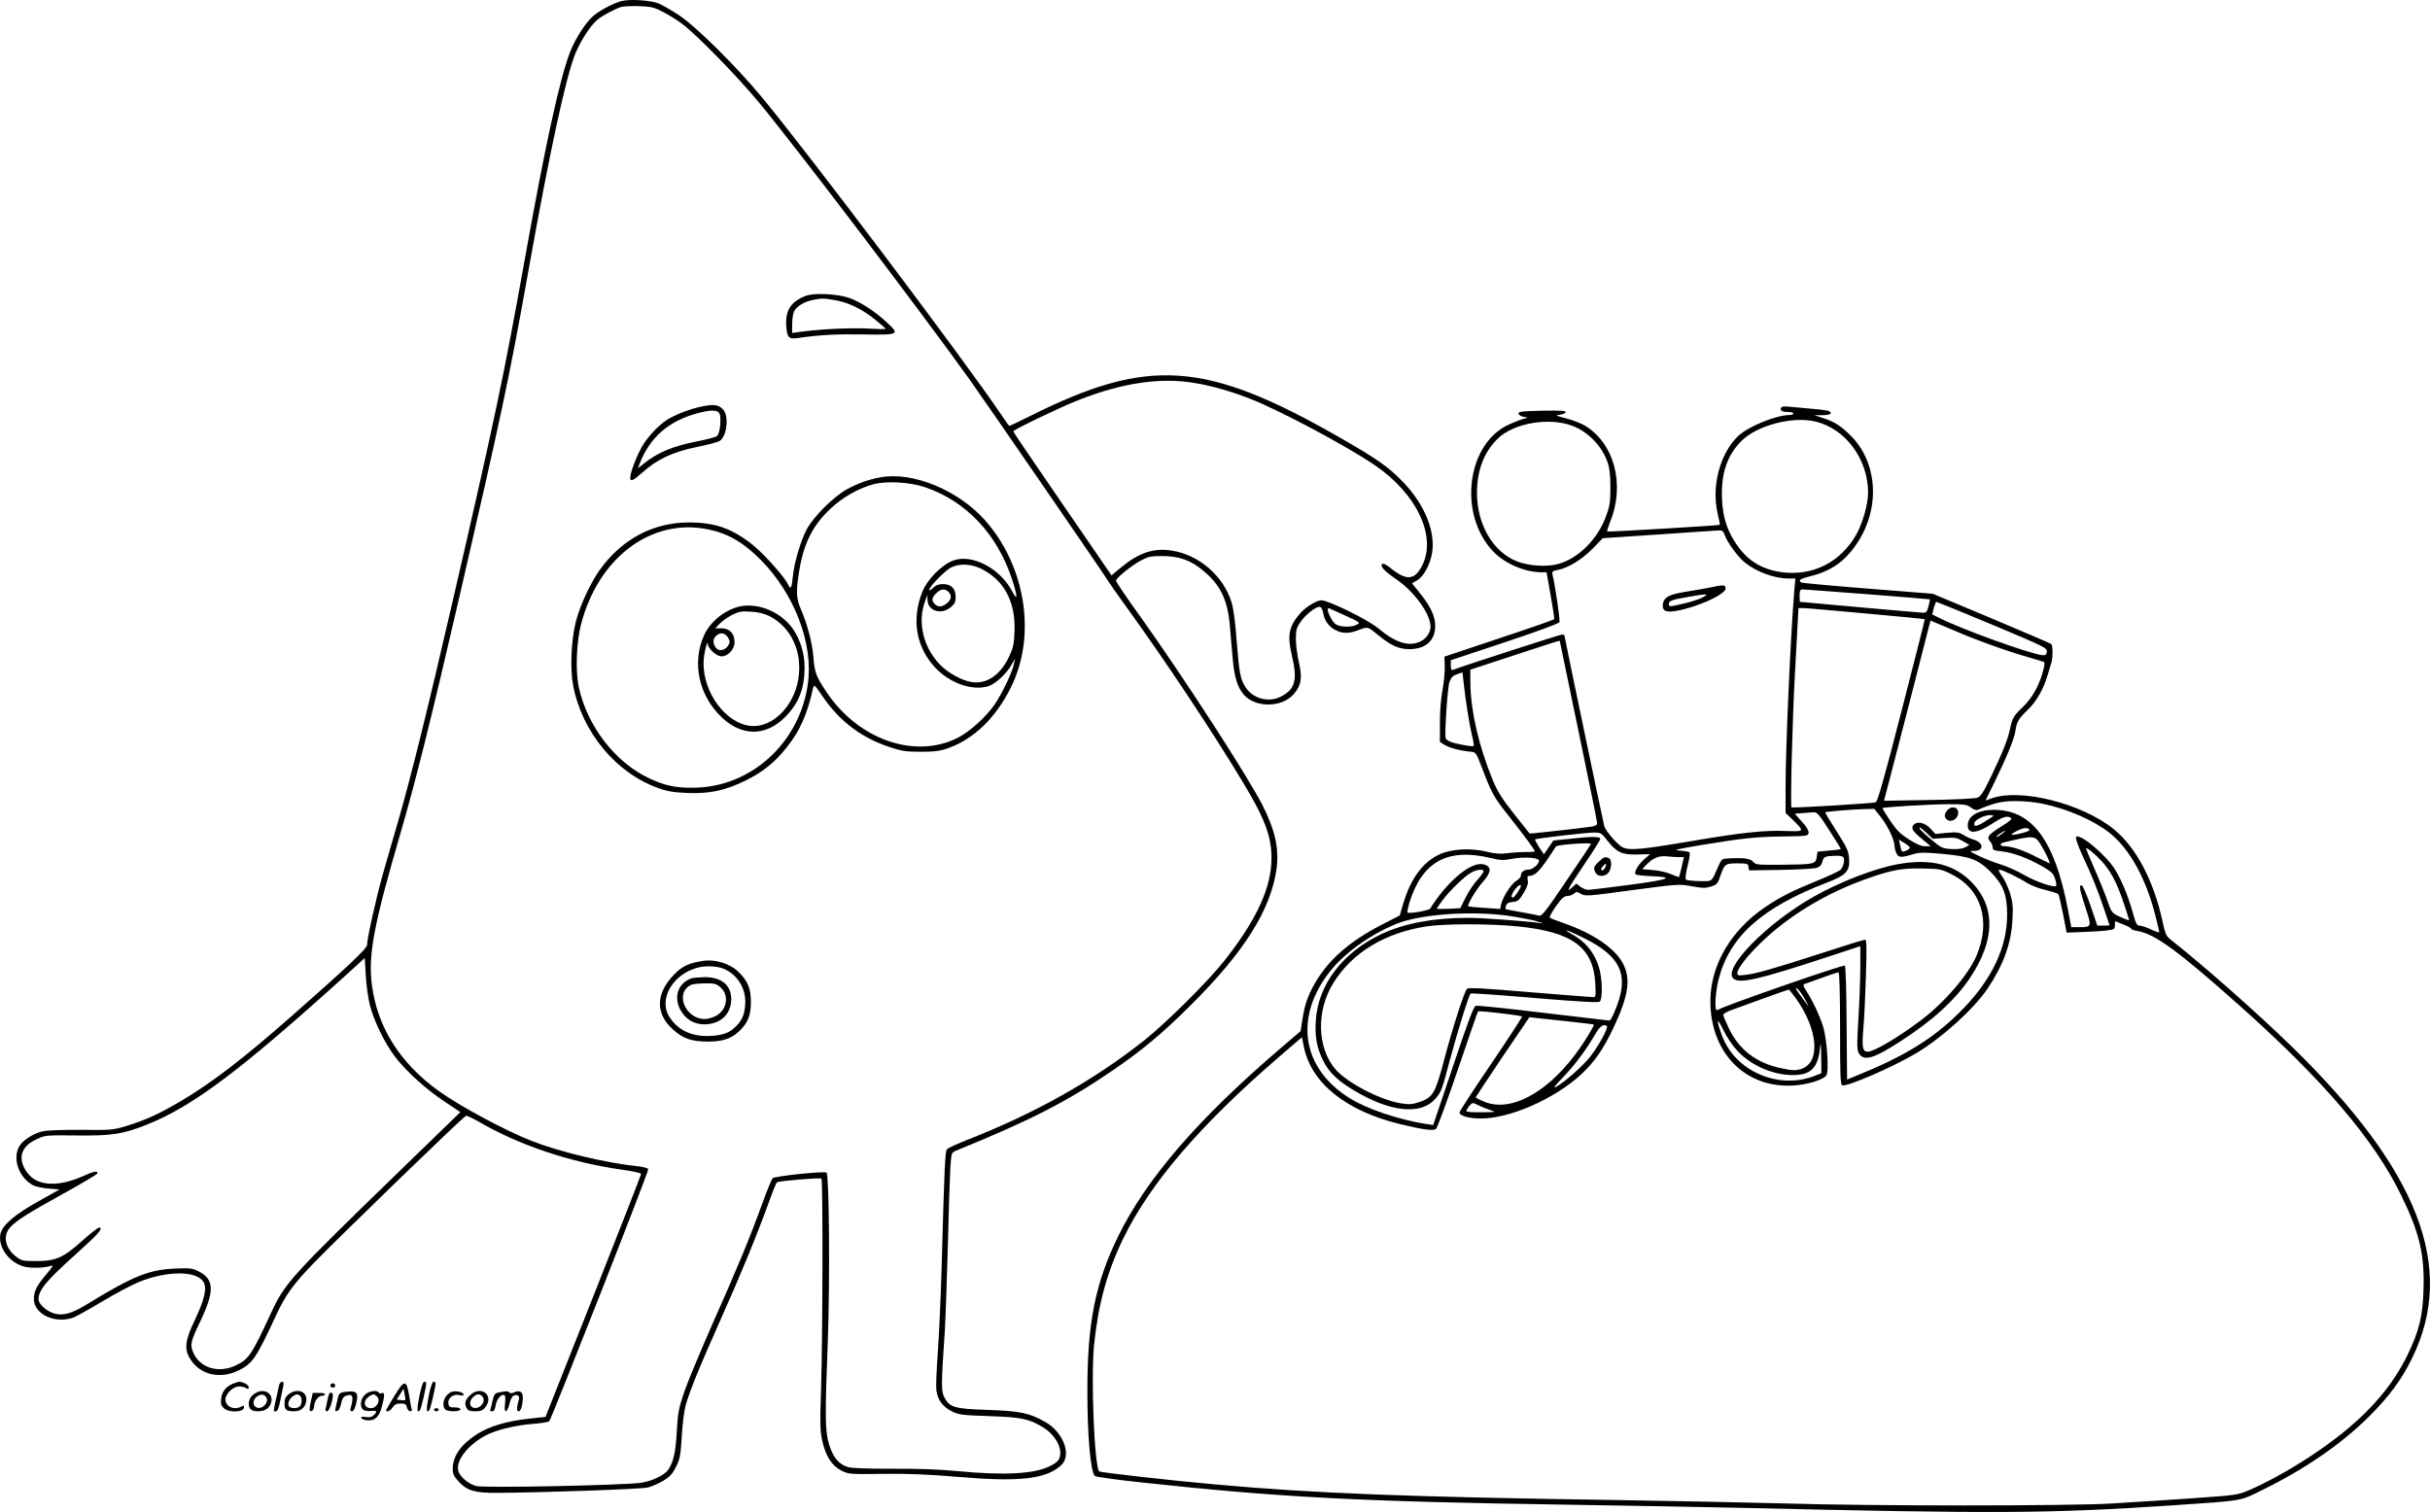 <?xml version="1.0" encoding="UTF-8"?>
<svg xmlns="http://www.w3.org/2000/svg" version="1.0" viewBox="0 0 1560.617 971.335" preserveAspectRatio="xMidYMid meet">
  <g transform="translate(-15.252,1067.636) scale(0.1,-0.1)" fill="#000000" stroke="none">
    <path d="M4146 10670 c-51 -13 -130 -54 -177 -91 -49 -38 -119 -145 -154 -234 -66 -165 -161 -601 -295 -1350 -129 -721 -192 -1020 -460 -2179 -162 -703 -266 -1120 -345 -1396 -31 -107 -76 -263 -100 -346 -44 -154 -105 -425 -105 -468 0 -23 -122 -138 -490 -462 -301 -265 -508 -424 -699 -537 -143 -85 -228 -124 -356 -164 -87 -26 -97 -27 -290 -25 -116 1 -220 -3 -247 -9 -63 -14 -133 -60 -154 -101 -42 -81 2 -198 91 -246 17 -9 61 -18 100 -21 l70 -6 -134 -75 c-158 -88 -236 -156 -246 -213 -16 -83 56 -181 151 -207 44 -13 140 -9 179 6 12 5 1 -14 -31 -51 -64 -75 -84 -113 -84 -163 0 -97 132 -161 251 -121 19 7 104 54 189 105 85 51 191 107 235 125 186 74 375 73 416 -3 21 -39 4 -111 -54 -235 -66 -137 -73 -191 -34 -255 63 -105 195 -135 317 -73 85 43 109 79 233 346 63 137 114 207 251 348 186 190 956 936 971 939 7 2 41 -14 76 -34 261 -153 589 -264 926 -312 68 -9 123 -21 123 -27 0 -5 -138 -359 -307 -786 l-307 -775 -112 -12 c-137 -15 -251 -49 -330 -100 -102 -66 -154 -141 -154 -222 0 -32 7 -48 36 -79 53 -60 106 -76 244 -75 281 1 929 24 971 34 26 6 71 26 100 43 42 25 60 44 82 88 26 51 30 72 38 195 4 77 15 165 24 198 24 90 91 254 229 563 130 291 231 538 307 748 23 66 47 123 51 126 13 9 279 31 286 24 10 -10 8 -1016 -2 -1336 -8 -243 -7 -284 8 -351 22 -98 62 -159 124 -190 45 -22 54 -23 267 -20 160 2 289 -3 475 -19 401 -34 570 -15 667 74 70 63 17 210 -99 277 -102 59 -164 72 -373 79 -214 7 -244 16 -278 81 -20 38 -20 87 3 420 5 80 14 330 20 555 5 226 13 452 16 504 7 93 7 93 38 106 473 192 713 315 1005 515 189 129 323 241 502 420 343 341 513 612 550 875 17 128 -9 249 -91 410 -94 185 -510 827 -783 1209 -87 120 -157 224 -157 232 0 17 101 99 164 132 44 23 63 27 136 26 103 0 177 -26 253 -88 116 -94 163 -189 178 -358 5 -59 13 -158 19 -218 10 -116 32 -184 73 -229 77 -84 246 -80 320 8 47 56 54 101 32 200 -11 47 -20 116 -20 152 0 55 4 72 28 107 31 48 103 104 126 100 10 -2 18 -19 22 -41 8 -49 36 -87 80 -109 44 -23 87 -23 150 2 58 21 53 23 127 -37 78 -64 128 -86 192 -87 107 -1 170 54 170 150 0 61 -30 125 -99 211 l-50 62 34 20 c41 24 83 101 95 177 22 135 -47 306 -180 447 -96 101 -167 152 -417 295 -858 491 -1226 516 -1984 136 -71 -35 -131 -64 -134 -64 -2 0 -28 35 -56 78 -228 338 -1226 1663 -1532 2032 -166 201 -429 461 -537 531 -47 31 -105 64 -130 74 -53 20 -179 28 -234 15z m264 -70 c36 -18 92 -53 125 -78 95 -72 350 -333 491 -503 239 -288 1037 -1339 1356 -1784 110 -155 888 -1286 888 -1292 0 -2 51 -75 113 -161 251 -346 563 -816 755 -1136 150 -249 189 -366 179 -523 -12 -176 -109 -375 -301 -618 -102 -130 -371 -397 -511 -509 -326 -259 -706 -473 -1150 -646 -60 -24 -115 -49 -121 -57 -12 -14 -17 -131 -34 -758 -6 -198 -17 -446 -25 -551 -8 -106 -12 -213 -9 -239 9 -63 40 -105 99 -135 45 -22 65 -25 240 -31 209 -7 254 -17 345 -71 65 -39 112 -108 112 -163 0 -42 -13 -60 -64 -86 -101 -52 -296 -62 -598 -33 -109 11 -250 16 -414 15 -164 0 -263 3 -288 11 -58 17 -95 62 -120 143 -27 87 -28 173 -9 670 14 369 9 1061 -8 1078 -12 12 -334 -22 -347 -36 -6 -7 -35 -77 -64 -157 -81 -225 -161 -417 -318 -770 -79 -179 -162 -379 -185 -445 -36 -107 -41 -135 -48 -255 -7 -132 -21 -193 -53 -243 -24 -36 -103 -75 -176 -86 -106 -16 -1010 -35 -1059 -21 -52 14 -108 62 -116 101 -14 64 62 161 173 222 67 36 185 66 305 76 54 4 102 12 107 17 15 17 641 1608 636 1620 -2 6 -35 15 -73 19 -197 20 -501 93 -673 161 -170 66 -458 221 -596 319 -253 181 -400 414 -434 692 -23 186 14 384 185 968 98 336 198 739 379 1522 266 1153 319 1400 441 2083 137 768 239 1239 300 1396 34 86 104 193 147 226 36 28 109 66 148 79 14 5 66 7 115 6 79 -3 98 -7 155 -37z m3421 -2385 c107 -18 239 -56 354 -102 191 -75 611 -299 797 -425 270 -184 399 -458 304 -645 -48 -95 -101 -99 -204 -15 -26 21 -47 31 -53 25 -15 -15 15 -46 92 -99 115 -78 219 -222 219 -305 0 -35 -28 -76 -64 -93 -76 -36 -159 -10 -272 84 -65 55 -318 179 -365 180 -32 0 -106 -46 -142 -90 -67 -79 -78 -138 -48 -263 38 -158 22 -218 -69 -265 -78 -41 -179 -15 -227 58 -34 50 -42 91 -58 297 -9 122 -21 210 -33 250 -53 170 -209 305 -383 332 -117 19 -212 -13 -328 -109 l-60 -50 -315 459 c-174 253 -316 462 -316 466 0 10 305 157 421 202 283 111 529 147 750 108z m963 -1494 c92 -42 96 -45 74 -57 -33 -19 -109 -17 -137 2 -31 22 -69 113 -42 102 4 -1 52 -23 105 -47z m-6265 -2506 c27 -102 95 -241 159 -325 71 -94 200 -211 318 -289 l103 -69 -402 -390 c-687 -667 -725 -708 -814 -901 -125 -271 -144 -298 -228 -337 -110 -52 -229 -15 -271 83 -22 51 -18 70 46 203 91 192 89 267 -10 318 -41 21 -55 23 -150 19 -172 -7 -270 -47 -570 -230 -98 -60 -154 -75 -211 -58 -49 15 -99 60 -99 91 0 59 51 120 243 292 144 130 178 168 145 168 -7 0 -56 -39 -108 -85 -120 -108 -169 -130 -296 -130 -84 0 -93 2 -127 28 -70 53 -88 131 -42 185 37 44 108 89 344 220 118 65 217 124 219 130 6 20 -27 13 -92 -17 -33 -16 -91 -35 -127 -42 -119 -22 -201 7 -246 86 -46 81 -19 150 75 193 56 26 60 26 253 24 228 -3 299 8 454 69 297 119 598 345 1275 957 l125 114 7 -114 c3 -62 16 -149 27 -193z M5328 8776 c-97 -38 -132 -92 -126 -193 5 -73 16 -86 68 -79 144 21 251 27 425 24 236 -4 239 -2 148 82 -73 67 -159 123 -232 151 -72 27 -228 36 -283 15z m182 -27 c86 -13 178 -57 262 -125 37 -30 68 -57 68 -60 0 -3 -55 -2 -122 2 -111 5 -302 -4 -430 -22 l-48 -7 0 56 c0 31 5 68 12 82 15 32 64 63 120 74 60 12 65 12 138 0z M4660 8065 c-71 -14 -165 -50 -220 -83 -58 -36 -136 -120 -169 -183 -35 -64 -71 -162 -71 -191 0 -29 18 -21 83 37 90 81 196 130 346 160 69 14 134 31 146 39 46 30 60 158 23 200 -30 33 -59 37 -138 21z m110 -40 c18 -22 8 -134 -13 -150 -9 -7 -66 -22 -127 -34 -158 -31 -254 -71 -348 -147 l-33 -27 11 29 c65 169 185 275 370 325 81 22 124 23 140 4z M5808 7610 c-75 -13 -148 -39 -218 -78 -84 -46 -215 -177 -257 -257 -40 -77 -81 -217 -89 -306 -7 -73 -14 -83 -31 -46 -21 46 -155 196 -225 252 -135 107 -241 145 -413 145 -228 0 -430 -108 -571 -305 -61 -86 -129 -234 -154 -335 -29 -117 -37 -300 -17 -405 57 -302 276 -566 549 -662 57 -21 98 -27 189 -31 142 -5 240 16 374 82 108 54 185 116 260 211 85 107 131 210 169 379 7 28 8 26 62 -52 108 -158 246 -263 424 -323 84 -28 108 -32 205 -32 88 0 123 4 174 22 165 58 306 192 404 388 168 333 98 785 -168 1081 -172 191 -462 310 -667 272z m287 -64 c259 -88 459 -298 554 -582 39 -116 41 -157 5 -88 -78 150 -261 245 -381 199 -74 -28 -166 -122 -197 -201 -71 -178 -40 -356 84 -488 96 -101 241 -150 343 -117 44 15 117 83 146 137 l22 39 -7 -35 c-9 -49 -74 -186 -122 -257 -56 -82 -161 -177 -240 -217 -274 -138 -637 -11 -841 294 -68 101 -77 127 -85 230 -6 83 -41 216 -81 305 -29 67 -31 112 -10 242 29 179 87 295 202 402 76 72 178 130 273 156 85 23 235 15 335 -19z m-1392 -271 c126 -26 228 -86 337 -197 215 -218 337 -538 301 -794 -53 -382 -367 -666 -736 -668 -115 -1 -181 13 -280 59 -220 101 -402 337 -456 590 -21 103 -15 284 15 400 112 432 455 687 819 610z m1744 -249 c151 -71 229 -213 221 -405 -3 -82 -8 -106 -35 -163 -56 -119 -145 -179 -242 -163 -65 11 -154 61 -204 114 -107 114 -143 271 -93 406 l15 40 0 -32 c2 -72 89 -99 150 -47 25 20 31 34 31 64 0 54 -26 82 -77 84 -31 0 -48 -5 -67 -23 -14 -14 -26 -20 -26 -14 0 19 101 123 139 143 51 27 124 25 188 -4z m-203 -152 c23 -23 19 -50 -10 -73 -32 -25 -57 -27 -78 -5 -22 22 -20 41 9 69 28 29 57 32 79 9z M4873 6772 c-87 -31 -163 -98 -198 -175 -81 -178 -35 -391 116 -532 130 -121 283 -119 407 8 85 87 121 180 122 314 0 89 -27 179 -75 249 -83 119 -248 180 -372 136z m222 -54 c139 -72 212 -229 185 -401 -28 -180 -168 -318 -308 -304 -158 17 -304 213 -301 407 0 52 26 156 28 117 2 -29 56 -77 87 -77 42 0 84 45 84 91 0 55 -31 89 -83 89 l-41 0 29 30 c16 17 52 42 79 56 44 22 61 25 121 21 49 -3 85 -12 120 -29z m-266 -139 c13 -24 13 -29 -2 -53 -19 -28 -57 -35 -75 -13 -22 28 -23 56 -2 77 27 27 60 22 79 -11z M4665 4503 c-87 -13 -132 -34 -182 -86 -119 -120 -123 -251 -11 -352 66 -60 119 -79 223 -80 102 0 157 19 211 73 51 51 69 98 69 182 0 85 -20 134 -77 190 -55 56 -151 86 -233 73z m133 -49 c86 -35 142 -121 141 -214 -1 -68 -16 -111 -53 -150 -43 -46 -83 -63 -163 -68 -122 -8 -212 32 -269 118 -78 117 21 285 191 323 45 10 118 6 153 -9z M4595 4392 c-88 -29 -120 -123 -70 -208 34 -58 86 -88 150 -88 98 0 164 56 173 144 9 101 -56 161 -174 159 -32 -1 -68 -4 -79 -7z m186 -60 c57 -51 40 -146 -33 -183 -20 -10 -51 -19 -69 -19 -129 0 -196 175 -84 221 11 4 50 8 87 8 60 1 71 -2 99 -27z M11596 8062 c-18 -18 -3 -32 34 -32 22 0 40 -4 40 -10 0 -5 -12 -10 -26 -10 -86 0 -267 -75 -331 -137 -116 -114 -170 -323 -129 -497 9 -38 15 -70 14 -71 -6 -5 -719 -47 -724 -43 -2 3 7 31 20 64 97 238 25 506 -166 618 -25 14 -78 35 -119 45 -65 17 -70 19 -40 23 19 1 36 9 39 16 3 10 -29 12 -150 10 -128 -3 -153 -5 -153 -18 0 -8 13 -17 30 -21 l30 -6 -30 -8 c-16 -4 -57 -20 -90 -35 -273 -122 -330 -576 -104 -815 75 -79 204 -135 312 -135 l32 0 26 -147 c15 -82 25 -151 23 -155 -2 -3 -162 -59 -355 -123 l-350 -117 2 -61 c2 -34 -5 -102 -14 -151 -10 -53 -17 -138 -17 -212 l0 -124 32 -20 c31 -19 97 -36 167 -43 32 -3 34 -6 71 -103 64 -167 76 -189 173 -311 97 -122 167 -217 167 -226 0 -2 -26 -5 -57 -4 -32 0 -86 -3 -120 -8 -46 -6 -79 -3 -133 10 -101 25 -226 18 -302 -17 -108 -50 -186 -156 -234 -318 l-22 -75 -117 -60 c-208 -107 -345 -228 -431 -381 -44 -78 -63 -135 -77 -228 l-12 -74 -125 -107 c-532 -455 -863 -838 -1046 -1210 -148 -303 -199 -560 -198 -1000 0 -289 21 -519 49 -541 8 -6 146 -25 307 -42 880 -95 1394 -122 2723 -142 380 -6 877 -15 1105 -20 1657 -39 1987 -37 2775 15 472 32 439 26 588 100 270 132 506 294 683 470 129 128 212 240 279 379 283 580 41 1204 -773 1998 -225 219 -569 523 -779 688 -28 22 -35 37 -52 116 -57 264 -170 478 -315 595 -202 163 -595 263 -782 197 l-40 -14 59 120 c79 162 125 274 133 327 9 60 19 76 79 135 58 55 104 138 130 230 9 32 19 66 22 74 10 31 10 110 -1 119 -6 5 -180 79 -386 166 l-375 157 -416 33 c-230 18 -422 36 -428 39 -22 14 -9 24 56 40 135 33 225 96 302 212 151 226 133 520 -42 693 -63 62 -105 89 -177 112 l-55 18 53 0 c49 1 66 11 42 26 -6 4 -59 11 -118 16 -59 5 -124 11 -144 13 -20 2 -39 1 -42 -2z m213 -93 c195 -45 341 -241 341 -459 0 -70 -35 -195 -75 -266 -101 -180 -282 -271 -482 -243 -123 17 -214 72 -283 171 -63 89 -92 176 -98 293 -8 166 31 284 124 378 100 100 326 160 473 126z m-1559 -28 c103 -39 190 -129 227 -235 13 -37 18 -81 18 -161 0 -95 -4 -120 -28 -185 -54 -147 -175 -269 -305 -306 -72 -21 -187 -14 -264 15 -157 60 -261 239 -260 445 1 143 46 259 133 344 102 100 329 140 479 83z m979 -701 c15 -46 87 -144 129 -177 76 -61 191 -103 280 -103 l45 0 -7 -77 c-24 -291 -56 -1011 -56 -1263 l0 -166 46 -44 c77 -76 77 -76 -42 -72 -138 6 -284 -10 -604 -64 -329 -56 -404 -63 -448 -40 -32 17 -106 102 -116 134 -6 19 -256 1216 -256 1226 0 3 -7 6 -16 6 -12 0 -630 -200 -701 -227 -9 -4 -13 6 -13 29 l0 33 346 115 c211 70 349 121 352 130 5 12 -27 231 -45 306 -4 18 1 23 34 29 66 12 155 67 224 137 l65 67 360 24 c197 14 371 25 386 26 21 1 28 -5 37 -29z m916 -381 c220 -17 401 -32 402 -33 1 -1 -3 -21 -9 -44 -8 -33 -15 -42 -32 -42 -12 0 -195 16 -407 35 -211 19 -385 35 -386 35 -2 0 -3 18 -3 40 0 31 4 40 18 40 9 0 197 -14 417 -31z m803 -196 c337 -142 353 -149 350 -173 -3 -21 -8 -25 -32 -22 -79 9 -518 167 -655 237 l-49 24 10 41 c6 22 13 40 17 40 3 0 165 -66 359 -147z m-810 72 c206 -18 375 -35 376 -37 1 -2 -66 -266 -149 -588 -115 -448 -155 -586 -167 -588 -43 -8 -534 -38 -540 -32 -8 6 6 577 22 855 5 94 12 227 16 298 l7 127 31 0 c17 0 199 -16 404 -35z m655 -147 c93 -37 237 -89 320 -114 84 -25 157 -47 164 -49 8 -3 8 -19 -4 -61 -23 -89 -69 -172 -128 -228 -61 -59 -69 -72 -84 -145 -14 -67 -53 -162 -126 -313 -44 -91 -62 -118 -83 -126 -15 -6 -155 -13 -313 -15 l-287 -5 23 87 c13 47 75 291 140 541 64 250 121 472 126 492 l10 38 37 -16 c20 -9 113 -48 205 -86z m-2623 -30 c0 -2 54 -262 120 -578 66 -316 120 -582 120 -592 0 -11 -11 -18 -37 -22 -84 -12 -395 -47 -397 -44 -1 2 -47 59 -101 127 -78 99 -106 144 -136 217 -89 217 -140 439 -143 613 l-1 95 280 92 c274 90 295 97 295 92z m-594 -443 c8 -55 22 -128 30 -163 9 -35 14 -66 11 -68 -7 -7 -123 15 -152 28 -13 6 -26 16 -28 22 -8 25 12 324 24 360 11 31 22 42 49 51 l35 12 8 -71 c4 -39 14 -116 23 -171z m3690 -601 c164 -33 332 -107 436 -189 131 -105 238 -301 298 -550 11 -44 20 -83 20 -87 0 -4 -24 4 -52 17 -29 14 -62 25 -74 25 -18 0 -24 13 -43 80 -28 101 -70 206 -113 277 -58 97 -239 247 -253 210 -3 -7 15 -58 40 -113 60 -127 99 -224 141 -348 19 -55 34 -101 34 -103 0 -2 -18 -3 -39 -3 l-39 0 -43 127 c-24 70 -50 129 -56 131 -21 6 -15 -26 23 -142 41 -123 41 -126 -41 -126 l-50 0 -23 120 c-85 441 -230 635 -477 634 -100 -1 -165 -40 -165 -100 0 -58 56 -54 157 11 67 44 96 53 121 37 9 -6 -10 -22 -59 -53 -86 -53 -100 -70 -76 -97 9 -10 17 -28 17 -39 0 -17 8 -21 59 -26 73 -8 169 -44 261 -97 60 -35 71 -46 81 -80 7 -22 10 -42 7 -45 -13 -13 -130 27 -203 69 -44 26 -111 56 -150 68 -38 11 -101 36 -140 54 -68 33 -69 34 -34 34 63 0 63 51 1 71 -21 6 -52 20 -70 32 -29 17 -44 19 -107 13 l-73 -7 -33 36 c-36 38 -86 48 -108 21 -17 -20 -5 -40 56 -90 l55 -46 -36 0 c-25 0 -56 13 -104 44 -54 34 -79 59 -121 121 -28 42 -51 79 -49 80 7 7 316 25 424 25 102 0 118 -2 144 -21 19 -15 35 -19 47 -14 105 44 152 55 241 55 51 0 127 -7 168 -16z m-1031 -91 c44 -57 85 -144 85 -183 0 -10 5 -31 12 -45 13 -29 30 -30 115 -4 34 10 68 10 180 0 180 -17 230 -36 309 -115 82 -83 107 -146 107 -276 0 -205 -94 -407 -277 -598 -170 -177 -350 -294 -636 -413 l-115 -48 -3 362 c-1 199 -6 365 -11 370 -9 9 -793 -264 -818 -285 -21 -17 -16 105 6 194 71 278 276 462 693 623 127 48 152 75 146 156 -4 50 -13 69 -80 175 -42 65 -75 120 -73 122 5 5 177 19 257 21 l58 1 45 -57z m-334 -81 c42 -64 75 -119 74 -120 -2 -2 -37 -7 -77 -10 l-73 -7 -5 -35 c-6 -45 -18 -47 -228 -49 -152 -1 -165 0 -180 19 -18 21 -58 27 -155 22 -46 -2 -48 -3 -68 -49 -47 -107 -36 -98 -123 -97 -43 1 -81 5 -86 10 -5 5 -1 42 11 88 11 43 17 82 12 87 -4 4 -33 9 -63 11 -46 3 -24 8 140 36 267 44 356 53 533 55 146 2 152 3 155 23 2 13 -13 39 -43 72 l-46 51 48 4 c26 2 59 4 73 5 22 2 36 -14 101 -116z m1009 63 c-60 -39 -83 -44 -78 -17 4 22 64 52 103 52 29 -1 28 -2 -25 -35z m-383 -81 l38 -36 75 5 c67 4 80 2 118 -20 l43 -25 -28 -15 c-19 -10 -48 -13 -89 -11 -57 4 -64 7 -130 62 -63 54 -84 76 -71 76 3 0 23 -16 44 -36z m660 20 c3 -9 -107 -37 -115 -29 -2 2 13 13 35 24 40 21 74 24 80 5z m-177 -24 c-14 -11 -29 -20 -35 -20 -5 0 4 9 20 20 38 25 48 25 15 0z m-2535 -43 c61 -77 93 -92 192 -90 l83 2 -36 -31 c-40 -35 -70 -86 -57 -98 4 -5 47 -10 95 -12 163 -6 125 -22 -134 -56 -134 -18 -254 -32 -266 -32 -13 0 -35 9 -50 20 l-25 20 -24 -21 c-49 -47 -29 -7 72 141 58 85 105 160 105 167 0 16 -50 17 -193 1 l-108 -11 -31 -45 -30 -44 -31 46 c-16 26 -28 48 -26 50 6 6 330 44 379 44 42 0 47 -2 85 -51z m2784 -27 c30 -48 64 -120 56 -120 -1 0 -38 18 -82 40 -85 44 -161 70 -205 70 -33 0 -37 17 -5 25 193 46 199 45 236 -15z m-841 -18 c3 -11 -46 -34 -51 -24 -3 4 -8 22 -12 41 l-7 34 33 -21 c19 -11 35 -25 37 -30z m-2048 23 c0 -3 -70 -109 -157 -236 -135 -200 -159 -230 -177 -225 -12 4 -64 14 -116 23 -52 9 -97 18 -98 19 -2 1 -1 12 3 23 4 14 16 21 43 23 33 3 40 9 70 58 24 41 31 62 26 82 -4 23 -2 28 13 28 31 0 61 28 115 108 28 42 52 79 54 81 9 11 224 27 224 16z m3283 -114 c69 -77 107 -159 172 -369 3 -9 -3 -9 -28 2 -83 35 -82 34 -111 119 -16 45 -53 137 -83 204 -29 67 -53 125 -53 128 0 13 59 -36 103 -84z m-3926 23 c63 -15 80 -16 141 -4 68 12 156 8 167 -9 10 -17 -36 -61 -64 -61 -30 0 -51 -16 -51 -40 0 -8 -13 -22 -29 -32 -32 -18 -88 -105 -98 -152 l-6 -29 -100 7 c-56 3 -102 8 -105 10 -8 9 51 109 94 157 55 62 58 98 7 112 -67 20 -192 -71 -298 -214 -24 -32 -45 -64 -47 -69 -4 -12 -136 -35 -146 -26 -3 4 3 32 12 64 83 264 245 353 523 286z m1208 6 l32 0 -14 -62 c-8 -35 -16 -64 -17 -66 -2 -1 -24 7 -50 18 -26 12 -78 24 -117 27 l-70 6 27 28 c42 44 83 60 133 54 24 -3 58 -5 76 -5z m1058 -3 c8 -21 -4 -65 -22 -80 -9 -8 -79 -40 -156 -72 -146 -59 -232 -102 -326 -166 -219 -148 -350 -371 -352 -599 -2 -335 223 -566 533 -547 88 5 187 35 211 63 19 23 6 233 -21 319 -22 70 -70 171 -111 232 -16 26 -18 34 -7 38 145 53 211 75 218 75 6 0 10 -139 10 -360 0 -300 2 -362 14 -366 29 -11 325 117 471 204 166 98 372 284 462 417 101 150 152 289 160 441 5 85 2 112 -15 171 -12 38 -35 88 -52 111 -17 24 -25 42 -18 42 18 0 125 -51 179 -86 24 -15 77 -36 118 -45 41 -10 78 -22 82 -26 4 -4 18 -62 31 -128 l23 -120 103 4 c57 2 127 6 155 10 49 6 52 8 52 34 -1 15 2 26 5 25 3 -2 26 -11 53 -22 26 -10 47 -22 47 -26 0 -5 19 -11 42 -15 111 -19 258 -127 644 -470 548 -488 874 -869 1049 -1230 117 -240 150 -380 142 -605 -5 -173 -29 -268 -106 -425 -84 -170 -208 -323 -384 -470 -174 -146 -425 -302 -622 -388 -80 -35 -80 -35 -375 -56 -162 -11 -392 -26 -510 -33 -276 -17 -1559 -17 -2105 0 -220 6 -708 16 -1085 22 -1349 20 -1943 43 -2580 101 -311 28 -730 76 -738 83 -31 32 -54 600 -33 812 27 262 82 465 185 679 173 358 496 735 1008 1176 l142 122 12 -60 c47 -233 268 -412 614 -497 147 -36 217 -46 235 -32 8 6 71 177 140 380 69 203 127 372 130 375 6 6 275 -25 282 -33 3 -3 -86 -139 -197 -303 -112 -164 -203 -305 -204 -313 -1 -21 59 -39 135 -39 185 -2 477 126 647 284 85 79 141 160 207 299 98 208 113 317 59 416 -53 97 -192 191 -379 256 -44 15 -84 31 -89 35 -4 4 13 37 39 73 37 52 52 66 73 66 14 0 33 7 42 15 16 14 20 14 46 -1 28 -16 44 -15 329 24 296 39 301 40 382 25 70 -13 88 -13 124 -2 39 13 44 19 60 68 27 77 31 81 110 81 63 0 68 -2 71 -22 l3 -23 205 3 c114 2 218 8 233 14 19 7 30 20 34 39 6 31 17 36 84 38 30 1 49 -4 52 -12z m-2313 -88 c0 -7 -18 -31 -39 -55 -22 -23 -56 -74 -75 -112 l-35 -70 -76 -4 c-41 -2 -75 -1 -75 1 0 2 15 24 34 50 46 63 147 161 188 182 38 21 78 24 78 8z m240 -95 c0 -13 -42 -74 -51 -74 -15 0 -10 20 12 51 19 26 39 38 39 23z m-93 -189 c65 -9 150 -25 188 -35 39 -11 57 -18 40 -15 -73 12 -379 35 -473 35 -223 0 -410 -35 -557 -104 -251 -119 -407 -325 -422 -556 -7 -102 7 -177 47 -257 37 -75 94 -130 199 -192 231 -139 429 -160 521 -54 39 44 42 52 95 253 51 190 122 417 133 424 5 3 190 -10 412 -29 290 -24 408 -31 417 -23 16 13 17 117 2 190 -23 106 -83 188 -179 242 -75 43 -31 29 75 -24 245 -121 296 -245 195 -477 -12 -29 -26 -53 -31 -53 -5 0 -196 23 -425 50 -229 28 -424 48 -434 45 -13 -4 -50 -102 -145 -386 l-128 -380 -41 6 c-179 28 -379 95 -493 165 -311 191 -362 523 -127 818 92 116 255 233 419 301 150 63 466 87 712 56z m73 -70 c351 -35 486 -135 498 -367 4 -87 4 -88 -19 -87 -13 0 -197 15 -407 32 -270 23 -388 30 -397 22 -17 -13 -93 -249 -151 -470 -53 -200 -70 -230 -155 -258 -47 -16 -63 -17 -123 -8 -131 22 -340 131 -415 216 -120 137 -127 378 -15 557 121 195 331 322 598 363 113 18 413 18 586 0z m1822 -432 c14 -21 30 -49 37 -63 9 -21 9 -22 -1 -6 -7 10 -28 38 -46 62 -18 24 -29 44 -24 44 5 0 20 -17 34 -37z m-39 -26 c147 -202 164 -420 36 -458 -35 -11 -55 -10 -123 4 -162 33 -274 118 -341 259 -19 40 -35 78 -35 84 0 7 19 19 43 28 82 31 372 135 377 135 3 0 22 -23 43 -52z m-1453 -153 c85 -9 157 -18 159 -20 2 -2 -14 -31 -35 -66 -200 -334 -479 -511 -672 -428 -29 12 -52 25 -52 27 0 2 78 119 172 260 l173 255 50 -6 c27 -3 120 -13 205 -22z m1082 -190 c89 -94 227 -154 357 -154 111 0 157 45 171 165 6 53 7 48 9 -46 l1 -107 -40 -16 c-232 -93 -513 27 -598 257 -39 105 -35 125 7 39 24 -49 62 -105 93 -138z m-839 160 c10 -11 -59 -136 -111 -200 -50 -61 -157 -156 -213 -188 -26 -15 -14 2 47 65 77 81 146 175 208 282 26 43 51 58 69 41z m-821 -510 c17 -9 50 -22 72 -29 40 -13 38 -13 -56 -14 -54 -1 -98 2 -98 7 0 13 31 52 41 52 6 0 24 -7 41 -16z M11140 6903 c-36 -7 -108 -20 -160 -28 -106 -16 -143 -36 -148 -80 -5 -42 17 -54 80 -44 133 21 323 106 323 145 0 24 -15 25 -95 7z m-52 -64 c-34 -18 -101 -37 -185 -54 -26 -5 -33 -3 -33 9 0 23 17 29 120 47 129 23 143 22 98 -2z M12654 5465 c-13 -20 -15 -31 -7 -44 25 -39 88 -8 81 41 -5 35 -52 37 -74 3z M12343 5125 c-151 -27 -373 -113 -546 -211 -301 -171 -586 -463 -511 -525 40 -33 161 -6 592 136 l222 73 0 -127 c0 -69 -5 -219 -12 -332 -11 -190 -10 -209 5 -233 32 -48 96 -29 262 79 209 134 356 269 450 410 160 240 165 450 15 609 -114 120 -267 159 -477 121z m339 -63 c196 -96 259 -301 164 -526 -51 -120 -208 -303 -358 -415 -148 -111 -300 -201 -341 -201 -33 0 -38 29 -27 155 5 55 12 205 16 333 6 182 4 232 -5 232 -7 0 -131 -38 -274 -85 -325 -105 -425 -133 -493 -141 -47 -6 -54 -4 -54 10 0 28 59 106 143 188 183 180 429 329 697 422 153 54 220 66 350 63 108 -2 120 -4 182 -35z M10421 5141 c-34 -31 -37 -42 -21 -72 15 -27 64 -25 84 3 21 30 21 84 0 92 -25 10 -30 8 -63 -23z m39 -40 c-6 -12 -16 -19 -21 -15 -6 4 -4 13 7 25 21 24 29 18 14 -10z M1645 1786 c-43 -19 -66 -49 -72 -94 -4 -32 -1 -44 16 -61 32 -32 131 -28 131 5 0 11 -4 12 -19 4 -47 -25 -101 1 -101 49 0 12 13 36 29 52 31 30 67 37 102 19 15 -9 19 -7 19 5 0 15 -38 35 -63 35 -7 -1 -25 -7 -42 -14z M1945 1778 c-42 -189 -39 -168 -21 -168 10 0 19 20 26 58 7 31 15 74 20 95 6 29 5 37 -6 37 -7 0 -16 -10 -19 -22z M2846 1709 c-17 -86 -16 -114 3 -93 8 8 41 150 41 175 0 5 -6 9 -13 9 -8 0 -19 -33 -31 -91z M2906 1709 c-17 -86 -16 -114 3 -93 8 8 41 150 41 175 0 5 -6 9 -13 9 -8 0 -19 -33 -31 -91z M2275 1781 c-7 -12 12 -24 25 -16 11 7 4 25 -10 25 -5 0 -11 -4 -15 -9z M2685 1708 c-61 -101 -60 -98 -42 -98 8 0 22 11 31 25 12 19 25 25 51 25 29 0 36 -4 41 -25 3 -14 13 -25 21 -25 8 0 13 6 10 13 -3 7 -11 48 -17 90 -17 102 -31 101 -95 -5z m70 -26 c-2 -2 -15 -2 -29 0 l-26 3 22 35 22 35 7 -35 c4 -19 6 -36 4 -38z M1795 1728 c-29 -17 -44 -40 -45 -68 0 -35 17 -50 60 -50 46 0 77 22 85 61 12 55 -46 88 -100 57z m68 -29 c17 -27 -17 -71 -51 -67 -37 4 -43 49 -10 72 27 19 47 17 61 -5z M2006 1719 c-20 -16 -26 -29 -26 -59 0 -42 11 -50 65 -50 44 0 75 32 75 77 0 54 -63 72 -114 32z m68 -5 c19 -7 21 -55 4 -72 -17 -17 -65 -15 -72 4 -7 19 8 50 32 63 21 13 17 12 36 5z M2358 1733 c-21 -3 -30 -12 -34 -31 -3 -15 -10 -42 -14 -60 -7 -28 -6 -33 8 -30 10 2 19 19 25 46 6 31 15 46 30 51 46 17 53 -2 31 -81 -4 -11 0 -18 9 -18 10 0 19 18 27 50 18 74 4 86 -82 73z M2495 1715 c-28 -27 -33 -76 -10 -95 8 -7 31 -10 50 -8 39 4 43 -2 18 -27 -12 -12 -26 -15 -50 -12 -24 4 -33 2 -30 -6 2 -7 19 -13 39 -15 48 -4 76 22 93 88 19 71 19 94 0 87 -8 -4 -17 -2 -20 3 -12 19 -66 10 -90 -15z m79 -10 c25 -25 -1 -75 -39 -75 -49 0 -54 52 -7 79 23 14 28 13 46 -4z M3025 1716 c-27 -27 -33 -74 -13 -94 16 -16 98 -16 98 1 0 7 -14 12 -37 12 -34 0 -38 3 -41 27 -4 35 34 62 73 52 21 -5 27 -4 23 7 -2 8 -21 15 -41 17 -28 2 -42 -3 -62 -22z M3169 1711 c-31 -31 -35 -51 -19 -82 8 -14 21 -19 55 -19 35 0 48 5 64 26 61 78 -30 145 -100 75z m79 -3 c29 -29 -6 -83 -50 -76 -31 4 -35 41 -9 67 24 24 42 26 59 9z M3356 1731 c-26 -5 -31 -12 -42 -61 -7 -30 -13 -56 -14 -57 0 -2 7 -3 15 -3 10 0 17 14 21 40 7 40 38 75 57 63 5 -3 6 -27 3 -55 -9 -63 13 -63 29 1 5 23 16 46 24 50 20 13 42 2 37 -18 -16 -58 -17 -81 -3 -81 15 0 27 40 27 92 0 34 -21 45 -55 30 -15 -7 -26 -8 -30 -2 -7 11 -24 11 -69 1z M2149 1674 c-7 -30 -10 -57 -6 -60 11 -11 27 7 27 29 0 31 27 67 51 67 10 0 19 4 19 9 0 6 -18 10 -40 9 l-39 0 -12 -54z M2267 1723 c-3 -5 -8 -24 -12 -43 -3 -19 -9 -43 -11 -52 -3 -11 0 -18 9 -18 14 0 37 66 37 104 0 16 -15 22 -23 9z M2940 1620 c0 -5 7 -10 15 -10 8 0 15 5 15 10 0 6 -7 10 -15 10 -8 0 -15 -4 -15 -10z"></path>
  </g>
</svg>

